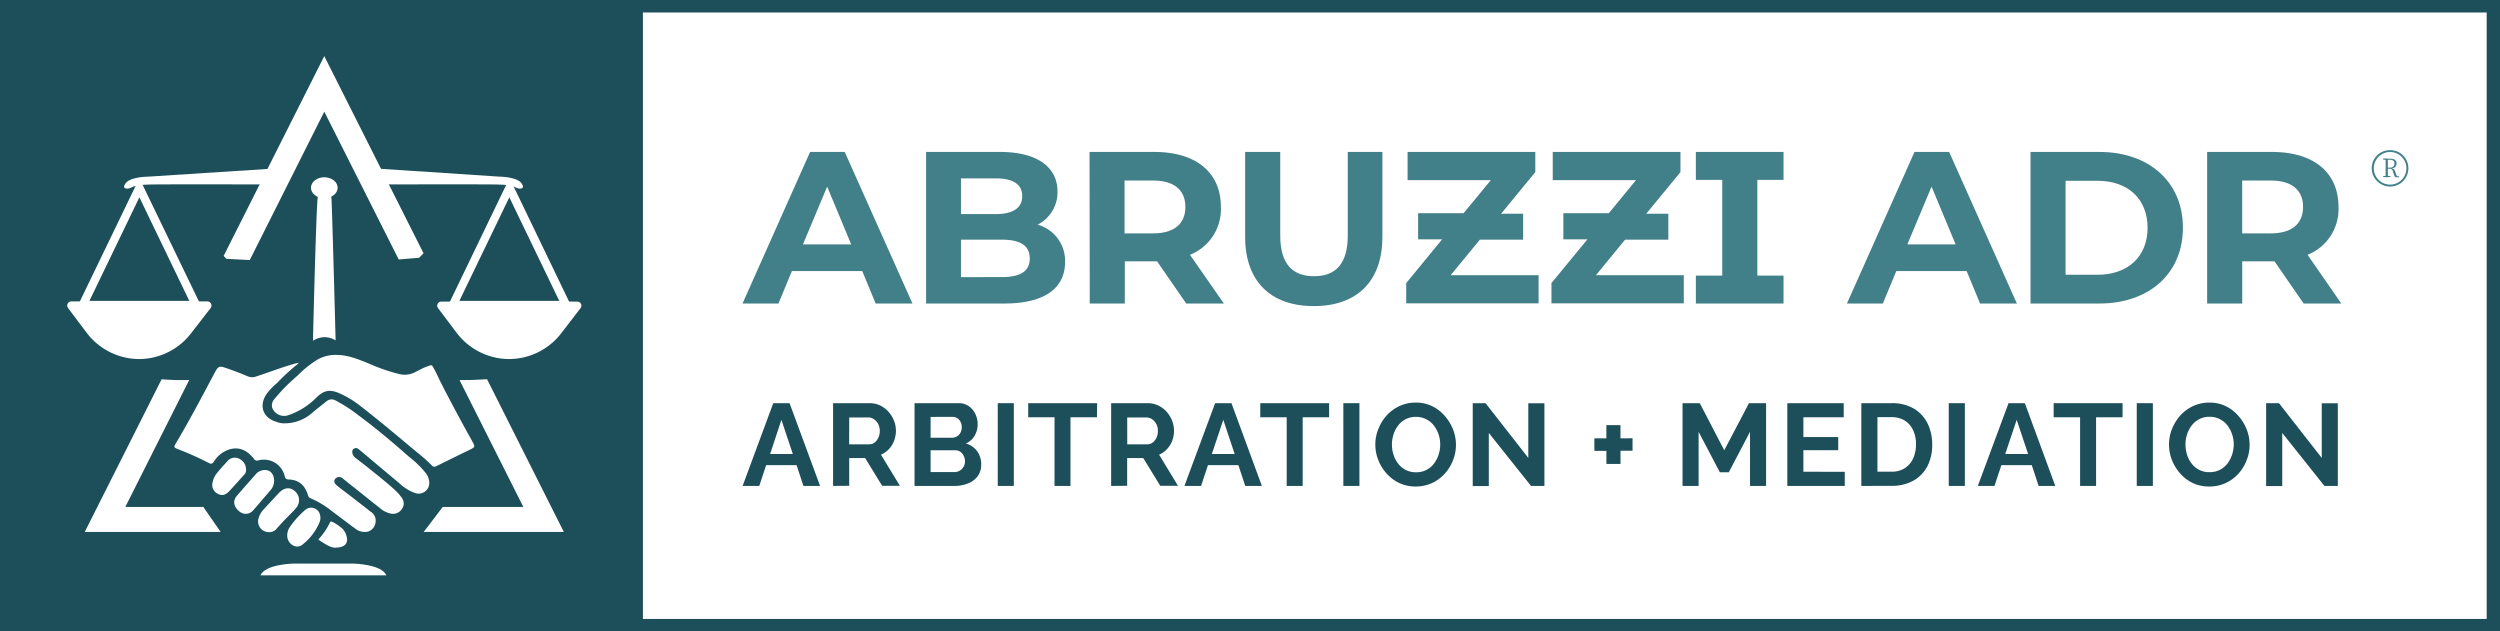 <svg xmlns="http://www.w3.org/2000/svg" viewBox="0 0 600.55 151.68"><rect x="0" y="0" width="600.55" height="151.68" fill="#333333" stroke="none"/><defs><style>.cls-1{fill:#1d4f5b;}.cls-2{fill:#fff;}.cls-3{fill:#417f89;}</style></defs><g id="Layer_2" data-name="Layer 2"><g id="Layer_1-2" data-name="Layer 1"><path class="cls-1" d="M462.29,40.61a4.92,4.92,0,0,1,5,4.93,5,5,0,0,1-10,0A4.92,4.92,0,0,1,462.29,40.61Zm0,9.4a4.45,4.45,0,1,0-4.46-4.47A4.45,4.45,0,0,0,462.29,50Zm-1.89-6.84v-.3h1v.23l-.05.12Zm1,4.45.93.05V48h-2v-.31l.93-.05Zm-.35-4.75h.6V48h-.6ZM464.72,48a3.47,3.47,0,0,1-.47,0c-.51,0-.68-.1-.78-.38L463,46.37a.8.8,0,0,0-.91-.68h-.75v-.3h.88a1.14,1.14,0,0,0,1.23-1.19c0-.57-.33-1-1.31-1h-.8v-.3h.91c1.18,0,1.78.48,1.78,1.33a1.41,1.41,0,0,1-1.46,1.36l-.05-.05c.68.08.88.28,1.06.78l.55,1.59-.28-.26.83.05Z"></path><rect class="cls-2" x="1.6" y="1.5" width="597.35" height="148.68"></rect><path class="cls-1" d="M600.55,151.68H0V0H600.55Zm-597.34-3H597.35V3H3.21Z"></path><path class="cls-3" d="M574.14,36.08a4.32,4.32,0,0,1,4.4,4.33,4.4,4.4,0,0,1-8.8,0A4.32,4.32,0,0,1,574.14,36.08Zm0,8.27a3.92,3.92,0,1,0-3.91-3.94A3.92,3.92,0,0,0,574.14,44.35Zm-1.65-6v-.26h.86v.2l-.05.11Zm.9,3.92.82,0v.27h-1.72v-.27l.81,0Zm-.31-4.18h.53v4.49h-.53Zm3.21,4.49a2.82,2.82,0,0,1-.42,0c-.44,0-.6-.09-.69-.33l-.37-1.11a.72.72,0,0,0-.8-.6h-.66v-.26h.77a1,1,0,0,0,1.08-1c0-.51-.28-.91-1.14-.91h-.71v-.26h.79c1,0,1.57.42,1.57,1.17a1.23,1.23,0,0,1-1.28,1.19l0,0c.59.07.77.24.93.69l.48,1.39-.24-.22.73,0Z"></path><rect class="cls-1" x="1.5" y="1.5" width="152.94" height="148.68"></rect><rect class="cls-1" x="95.97" y="85.07" width="11.83" height="6.24"></rect><path class="cls-1" d="M25.23,124.78Q51.57,72.46,77.9,20.15q26.34,52.32,52.67,104.63Z"></path><path class="cls-2" d="M68.38,101.69a10,10,0,0,0,6.73-2.62c1.11-.93,2.26-1.82,3.4-2.73a1.88,1.88,0,0,1,2.19-.08,34.88,34.88,0,0,1,5.4,3.5c4.24,3.13,8.26,6.52,12.19,10a23.06,23.06,0,0,1,3.83,3.69,4.07,4.07,0,0,1,1,2.42,2.56,2.56,0,0,1-3.37,2.58,11,11,0,0,1-4-2.53c-3.08-2.54-6.13-5.13-9.19-7.69-.5-.42-1-.9-1.69-.34-.47.42-.24,1.48.4,2,1.09.88,2.23,1.7,3.31,2.58,2.16,1.76,4.37,3.45,6.4,5.35a9.55,9.55,0,0,1,1.58,1.84,2.19,2.19,0,0,1,0,2.58A2.52,2.52,0,0,1,94,123.4,5.82,5.82,0,0,1,91.2,122c-2.94-2.32-5.86-4.67-8.79-7a1.26,1.26,0,0,0-1.86,0c-.52.65-.1,1.22.36,1.61,1.07.9,2.22,1.71,3.33,2.57,1.59,1.24,3.2,2.46,4.78,3.73a2.46,2.46,0,0,1,1.2,2.48,2.67,2.67,0,0,1-1.78,2.3,3.62,3.62,0,0,1-3.12-.72c-1.81-1.32-3.57-2.69-5.35-4a22.6,22.6,0,0,0-5.42-3.3A1,1,0,0,1,74,119c-.69-2.31-2.11-3.75-4.67-3.82a.89.89,0,0,1-.93-.78A5.13,5.13,0,0,0,62,110.61a.87.87,0,0,1-1-.39c-1.42-1.79-3.19-2.93-5.61-2.34a6.74,6.74,0,0,0-4,3c-.39.56-.66.64-1.27.32a73,73,0,0,0-7.34-3.29c-1.06-.43-1.07-.52-.48-1.51,3.19-5.35,6.08-10.86,9-16.35,1.2-2.25,1.2-2.28,3.59-1.44q2.36.82,4.64,1.8a2.75,2.75,0,0,0,2.09,0c3.08-1,6.09-2.19,9.21-3.06.29-.08.6-.12.9-.18a1.87,1.87,0,0,1-.69.65A51.16,51.16,0,0,0,66.56,92a14.72,14.72,0,0,0-2.69,2.88c-1.67,2.77-.61,5.53,2.51,6.44A4.75,4.75,0,0,0,68.38,101.69Z"></path><path class="cls-2" d="M80.91,85.26c2.66,0,5.37,1.11,8.07,2.23a42.53,42.53,0,0,0,7,2.38,5.34,5.34,0,0,0,3.6-.4c1-.5,2-1.08,3.13-1.48s1-.38,1.54.58,1,2,1.48,3c2.44,4.8,5,9.55,7.62,14.27.86,1.55.86,1.53-.68,2.28q-3.87,1.88-7.72,3.8c-.5.25-.77.36-1.28-.18a40,40,0,0,0-3.58-3.16c-4.45-3.71-8.88-7.46-13.45-11a22.91,22.91,0,0,0-5.31-3.19c-2.15-.9-3.59-.59-5.27,1.06a17.19,17.19,0,0,1-6.75,4.27,3.07,3.07,0,0,1-3.94-1.82,2.33,2.33,0,0,1,.59-2.09,44.09,44.09,0,0,1,5.52-5.58,25,25,0,0,1,4.64-3.76A8.78,8.78,0,0,1,80.91,85.26Z"></path><path class="cls-2" d="M64.58,127.83a2.57,2.57,0,0,1-2.48-3.29,5.07,5.07,0,0,1,1.22-2.15q1.83-2,3.71-4c1.2-1.26,2.57-1.44,3.7-.49a2.84,2.84,0,0,1,.5,4c-.91,1.13-2,2.09-3,3.15-.6.62-1.16,1.27-1.75,1.91A2.2,2.2,0,0,1,64.58,127.83Z"></path><path class="cls-2" d="M65.85,115.62a3.55,3.55,0,0,1-1,2.28c-1.31,1.54-2.62,3.08-3.95,4.6a2.34,2.34,0,0,1-3.44.32c-1.35-1.13-1.59-2.49-.57-3.7,1.46-1.73,3-3.42,4.48-5.12a2.91,2.91,0,0,1,2.5-1.08C65.1,113,65.88,114.09,65.85,115.62Z"></path><path class="cls-2" d="M69,128.61a3.59,3.59,0,0,1,.62-2,21.8,21.8,0,0,1,3.78-4.18,2.17,2.17,0,0,1,3.46,1.2,2.76,2.76,0,0,1-.1,1.82,13.18,13.18,0,0,1-3.93,5.23,2,2,0,0,1-2.48.31A2.66,2.66,0,0,1,69,128.61Z"></path><path class="cls-2" d="M59.11,112.88a1.53,1.53,0,0,1-.48,1.19c-1.16,1.28-2.31,2.57-3.48,3.84-1,1.08-1.84,1.26-2.93.66a2.35,2.35,0,0,1-1.11-2.82,4.69,4.69,0,0,1,.93-2c.8-1,1.64-1.94,2.51-2.86a2.31,2.31,0,0,1,2.91-.69A2.88,2.88,0,0,1,59.11,112.88Z"></path><path class="cls-2" d="M80.43,131.56c-1,0-2.38-.89-3.75-1.8-.19-.12-.24-.18,0-.4a16.25,16.25,0,0,0,2.52-3.72c.17-.37.33-.47.71-.24A10.8,10.8,0,0,1,82.25,127a4,4,0,0,1,1,1.8C83.71,130.51,82.89,131.56,80.43,131.56Z"></path><path class="cls-2" d="M85,135.39H70.33s-6.61.15-7.76,2.81H92.81C91.65,135.54,85,135.39,85,135.39Z"></path><path class="cls-2" d="M80.62,81.77A5,5,0,0,0,77.88,81a5.1,5.1,0,0,0-2.7.87c.45-18.54.89-32.19,1.1-34a3.66,3.66,0,0,1,.72-2,1.17,1.17,0,0,1,.87-.35,1.58,1.58,0,0,1,1.31.74A3.66,3.66,0,0,1,79.64,48C79.74,49.75,80.14,63.28,80.62,81.77Z"></path><path class="cls-2" d="M81.11,45.1c0,1.39-1.44,2.51-3.21,2.51s-3.2-1.12-3.2-2.51,1.43-2.52,3.2-2.52S81.11,43.71,81.11,45.1Z"></path><path class="cls-2" d="M135.93,74.28H108.76a1,1,0,0,1-.85-.47,1,1,0,0,1,0-1l13.59-28.19a1,1,0,0,1,1.8,0l13.58,28.19a1,1,0,0,1-.05,1A1,1,0,0,1,135.93,74.28Zm-25.58-2h24l-12-24.88Z"></path><path class="cls-2" d="M110.38,79.19,106,73.39h32.67l-4.57,5.93A14.74,14.74,0,0,1,110.38,79.19Z"></path><path class="cls-2" d="M122.3,86.25h-.09a15.86,15.86,0,0,1-12.63-6.46h0L105.21,74a1,1,0,0,1-.09-1,1,1,0,0,1,.89-.55h32.67a1,1,0,0,1,.89.56,1,1,0,0,1-.1,1l-4.56,5.93A15.87,15.87,0,0,1,122.3,86.25Zm-11.12-7.66a13.88,13.88,0,0,0,11,5.66h.08a13.83,13.83,0,0,0,11-5.54l3.33-4.32H108Z"></path><path class="cls-2" d="M91.29,40.54l28.62,1.89s4.7,0,5.54,1.88c0,0,.65,1-.56,1s-.65-.93-5.76-1-27.86,0-27.86,0Z"></path><path class="cls-2" d="M47.06,74.28H19.89a1,1,0,0,1-.85-.47,1,1,0,0,1-.05-1L32.58,44.66a1,1,0,0,1,1.8,0L48,72.85a1,1,0,0,1-.05,1A1,1,0,0,1,47.06,74.28Zm-25.58-2h24l-12-24.88Z"></path><path class="cls-2" d="M21.51,79.19l-4.37-5.8H49.81l-4.57,5.93A14.74,14.74,0,0,1,21.51,79.19Z"></path><path class="cls-2" d="M33.43,86.25h-.09a15.87,15.87,0,0,1-12.63-6.46h0L16.35,74a1,1,0,0,1,.79-1.6H49.81A1,1,0,0,1,50.6,74L46,79.93A15.83,15.83,0,0,1,33.43,86.25ZM22.31,78.59a13.88,13.88,0,0,0,11.05,5.66h.07a13.86,13.86,0,0,0,11-5.54l3.33-4.32H19.15Z"></path><path class="cls-2" d="M65,40.54,35.66,42.43s-4.82,0-5.67,1.88c0,0-.67,1,.57,1s.66-.93,5.9-1,28.57,0,28.57,0Z"></path><path class="cls-2" d="M60,62.47,77.9,26.82,95.78,62.33l4.9-.41,1.06-1.08L77.9,13.48l-24.18,48c.23.23.46.46.68.7Z"></path><path class="cls-2" d="M106.35,121.78l-4.57,6h33.66L117,91.1c-2.28.16-4.48.22-6.61.21l15.33,30.47Z"></path><path class="cls-2" d="M48.84,121.78H30.1l15.35-30.5a59.85,59.85,0,0,1-6.63-.17L20.36,127.78H53Z"></path><path class="cls-3" d="M194.6,36.5h8.32l16.27,36.41h-8.84l-3.22-7.8h-16.9L187,72.91h-8.63Zm9.88,22.21L198.7,44.83l-5.82,13.88Z"></path><path class="cls-3" d="M222.47,36.5h17.78c9.1,0,13.78,3.8,13.78,9.47a8.71,8.71,0,0,1-4.78,8,9,9,0,0,1,6.6,9c0,6.3-5,9.94-14.56,9.94H222.47Zm16.74,14.93c4.11,0,6.35-1.46,6.35-4.32s-2.24-4.26-6.35-4.26h-8.37v8.58Zm1.46,15.13c4.37,0,6.7-1.35,6.7-4.47s-2.33-4.52-6.7-4.52h-9.83v9Z"></path><path class="cls-3" d="M261.73,36.5h15.55c10.13,0,16,5,16,13.21a11.8,11.8,0,0,1-7.43,11.5L294,72.91h-9.05l-7-10.14h-7.75V72.91h-8.42ZM277,56.06c5.15,0,7.75-2.39,7.75-6.35s-2.6-6.34-7.75-6.34h-6.86V56.06Z"></path><path class="cls-3" d="M299.11,56.89V36.5h8.43V56.58c0,6.91,3,9.77,8.11,9.77s8.11-2.86,8.11-9.77V36.5h8.32V56.89c0,10.71-6.13,16.64-16.48,16.64S299.11,67.6,299.11,56.89Z"></path><path class="cls-3" d="M337.8,68l8.63-10.51h-5.77V51.22h10.92l6.55-7.95h-20V36.5h30.68v4.84l-8.22,10h5.3v6.24H355.48l-7,8.53h21.12v6.76H337.8Z"></path><path class="cls-3" d="M372.69,68l8.64-10.51h-5.78V51.22h10.92L393,43.27h-20V36.5h30.68v4.84l-8.22,10h5.31v6.24H390.37l-7,8.53h21.11v6.76H372.69Z"></path><path class="cls-3" d="M407.38,66.2h6.34v-23h-6.34V36.5h21.06v6.71h-6.29v23h6.29v6.71H407.38Z"></path><path class="cls-3" d="M459.9,36.5h8.32l16.27,36.41h-8.84l-3.22-7.8h-16.9l-3.23,7.8h-8.63Zm9.88,22.21L464,44.83l-5.82,13.88Z"></path><path class="cls-3" d="M487.77,36.5H504.3c11.91,0,20.08,7.18,20.08,18.21s-8.17,18.2-20.08,18.2H487.77ZM503.89,66c7.23,0,12-4.32,12-11.28s-4.73-11.29-12-11.29h-7.7V66Z"></path><path class="cls-3" d="M530.2,36.5h15.55c10.14,0,16,5,16,13.21a11.8,11.8,0,0,1-7.43,11.5l8.11,11.7h-9.05l-7-10.14h-7.75V72.91H530.2Zm15.29,19.56c5.15,0,7.75-2.39,7.75-6.35s-2.6-6.34-7.75-6.34h-6.87V56.06Z"></path><path class="cls-1" d="M185.75,96.85h3.92L197,116.73h-4l-1.65-5h-7.3l-1.66,5h-4Zm4.7,12.21-2.74-8.21L185,109.06Z"></path><path class="cls-1" d="M200.12,116.73V96.85h8.79a5.79,5.79,0,0,1,2.53.56,6.41,6.41,0,0,1,2,1.51,6.81,6.81,0,0,1,1.31,2.13,6.5,6.5,0,0,1,.47,2.41,6.87,6.87,0,0,1-.44,2.42,6.1,6.1,0,0,1-1.24,2,5.65,5.65,0,0,1-1.91,1.34l4.54,7.48h-4.26l-4.09-6.67H204v6.67Zm3.86-10h4.84a2,2,0,0,0,1.29-.44,3,3,0,0,0,.9-1.16,3.88,3.88,0,0,0,.33-1.62,3.43,3.43,0,0,0-.39-1.67,3.21,3.21,0,0,0-1-1.13,2.24,2.24,0,0,0-1.3-.42H204Z"></path><path class="cls-1" d="M235.7,111.6a4.57,4.57,0,0,1-.86,2.82,5.43,5.43,0,0,1-2.34,1.72,8.61,8.61,0,0,1-3.21.59h-9.6V96.85h10.64a4,4,0,0,1,2.42.74,4.93,4.93,0,0,1,1.57,1.9,5.74,5.74,0,0,1,.54,2.43,5.47,5.47,0,0,1-.72,2.71,4.46,4.46,0,0,1-2.13,1.91,5,5,0,0,1,2.7,1.82A5.23,5.23,0,0,1,235.7,111.6Zm-12.15-11.45v5h5.15a2.25,2.25,0,0,0,2-1.17,2.6,2.6,0,0,0,.33-1.35,2.72,2.72,0,0,0-.3-1.31,2.27,2.27,0,0,0-.78-.87,2,2,0,0,0-1.11-.31Zm8.26,10.73a2.87,2.87,0,0,0-.31-1.36,2.46,2.46,0,0,0-.82-1,2,2,0,0,0-1.19-.35h-5.94v5.23h5.74a2.37,2.37,0,0,0,1.28-.35,2.57,2.57,0,0,0,1.24-2.22Z"></path><path class="cls-1" d="M239.68,116.73V96.85h3.86v19.88Z"></path><path class="cls-1" d="M263.51,100.24h-6.36v16.49h-3.83V100.24H247V96.85h16.55Z"></path><path class="cls-1" d="M266.92,116.73V96.85h8.8a5.82,5.82,0,0,1,2.53.56,6.53,6.53,0,0,1,2,1.51,7.2,7.2,0,0,1,1.31,2.13,6.49,6.49,0,0,1,.46,2.41,6.86,6.86,0,0,1-.43,2.42,6.12,6.12,0,0,1-1.25,2,5.52,5.52,0,0,1-1.9,1.34l4.54,7.48h-4.26l-4.09-6.67h-3.86v6.67Zm3.87-10h4.84a2,2,0,0,0,1.29-.44,3.12,3.12,0,0,0,.9-1.16,3.88,3.88,0,0,0,.33-1.62,3.43,3.43,0,0,0-.39-1.67,3.21,3.21,0,0,0-1-1.13,2.27,2.27,0,0,0-1.31-.42h-4.67Z"></path><path class="cls-1" d="M291.9,96.85h3.92l7.31,19.88h-4l-1.65-5h-7.3l-1.66,5h-4Zm4.69,12.21-2.73-8.21-2.75,8.21Z"></path><path class="cls-1" d="M319.28,100.24h-6.35v16.49h-3.84V100.24h-6.35V96.85h16.54Z"></path><path class="cls-1" d="M322.7,116.73V96.85h3.86v19.88Z"></path><path class="cls-1" d="M340.14,116.87a9.18,9.18,0,0,1-4-.84,9.43,9.43,0,0,1-3.05-2.28,10.6,10.6,0,0,1-2-3.25,10.15,10.15,0,0,1-.71-3.71,9.83,9.83,0,0,1,.75-3.8,10.73,10.73,0,0,1,2-3.22,9.81,9.81,0,0,1,3.08-2.24,9.19,9.19,0,0,1,3.91-.82,8.82,8.82,0,0,1,3.93.87,9.43,9.43,0,0,1,3,2.32,11.1,11.1,0,0,1,2,3.25,10.2,10.2,0,0,1,.7,3.69,9.89,9.89,0,0,1-.73,3.77,10.4,10.4,0,0,1-2,3.22,9.52,9.52,0,0,1-3.08,2.23A9.27,9.27,0,0,1,340.14,116.87Zm-5.77-10.08a7.73,7.73,0,0,0,.4,2.49,6.84,6.84,0,0,0,1.13,2.14,5.48,5.48,0,0,0,1.82,1.49,5.41,5.41,0,0,0,2.45.54,5.22,5.22,0,0,0,4.31-2.11,7,7,0,0,0,1.11-2.16,7.9,7.9,0,0,0,.38-2.39,7.63,7.63,0,0,0-.41-2.48,7.07,7.07,0,0,0-1.15-2.13,5.35,5.35,0,0,0-1.82-1.48,5.66,5.66,0,0,0-4.93,0,5.51,5.51,0,0,0-1.8,1.52,7,7,0,0,0-1.11,2.13A7.88,7.88,0,0,0,334.37,106.79Z"></path><path class="cls-1" d="M357.64,104v12.77h-3.86V96.85h3.08L367.13,110V96.88H371v19.85h-3.22Z"></path><path class="cls-1" d="M392.17,105.28v3h-2.89v3.16h-3.39V108.3H383v-3h2.88v-3.17h3.39v3.17Z"></path><path class="cls-1" d="M420.39,116.73v-13l-5.1,9.72h-2.15l-5.1-9.72v13h-3.86V96.85h4.14l5.88,11.31,5.94-11.31h4.11v19.88Z"></path><path class="cls-1" d="M443.15,113.34v3.39h-13.8V96.85H442.9v3.39h-9.69V105h8.37v3.14h-8.37v5.18Z"></path><path class="cls-1" d="M447.13,116.73V96.85h7.22a10.27,10.27,0,0,1,5.44,1.33,8.49,8.49,0,0,1,3.27,3.58,11.31,11.31,0,0,1,1.09,5A11,11,0,0,1,463,112a8.51,8.51,0,0,1-3.4,3.48,10.5,10.5,0,0,1-5.2,1.23Zm13.13-10a7.76,7.76,0,0,0-.7-3.4,5.43,5.43,0,0,0-2-2.3,5.93,5.93,0,0,0-3.2-.82H451v13.1h3.36a5.77,5.77,0,0,0,3.22-.85,5.46,5.46,0,0,0,2-2.36A8.08,8.08,0,0,0,460.26,106.76Z"></path><path class="cls-1" d="M468.13,116.73V96.85H472v19.88Z"></path><path class="cls-1" d="M482.49,96.85h3.92l7.31,19.88h-4l-1.65-5h-7.3l-1.66,5h-4Zm4.7,12.21-2.74-8.21-2.75,8.21Z"></path><path class="cls-1" d="M509.88,100.24h-6.36v16.49h-3.84V100.24h-6.35V96.85h16.55Z"></path><path class="cls-1" d="M513.29,116.73V96.85h3.87v19.88Z"></path><path class="cls-1" d="M530.74,116.87a9.2,9.2,0,0,1-4-.84,9.43,9.43,0,0,1-3-2.28,10.6,10.6,0,0,1-2-3.25,10.13,10.13,0,0,1-.7-3.71,10,10,0,0,1,.74-3.8,11.14,11.14,0,0,1,2-3.22,9.81,9.81,0,0,1,3.08-2.24,9.19,9.19,0,0,1,3.91-.82,8.79,8.79,0,0,1,3.93.87,9.43,9.43,0,0,1,3,2.32,10.89,10.89,0,0,1,2,3.25,10,10,0,0,1,.7,3.69,9.89,9.89,0,0,1-.73,3.77,10.4,10.4,0,0,1-2,3.22,9.41,9.41,0,0,1-3.08,2.23A9.19,9.19,0,0,1,530.74,116.87ZM525,106.79a8,8,0,0,0,.39,2.49,6.66,6.66,0,0,0,1.14,2.14,5.19,5.19,0,0,0,4.26,2,5.33,5.33,0,0,0,2.5-.57,5.52,5.52,0,0,0,1.82-1.54,7.22,7.22,0,0,0,1.1-2.16,7.9,7.9,0,0,0,.38-2.39,7.63,7.63,0,0,0-.41-2.48,7.27,7.27,0,0,0-1.14-2.13,5.45,5.45,0,0,0-1.82-1.48,5.24,5.24,0,0,0-2.43-.55,5.16,5.16,0,0,0-2.5.58,5.55,5.55,0,0,0-1.81,1.52,7.18,7.18,0,0,0-1.1,2.13A7.59,7.59,0,0,0,525,106.79Z"></path><path class="cls-1" d="M548.24,104v12.77h-3.87V96.85h3.08L557.73,110V96.88h3.86v19.85h-3.22Z"></path></g></g></svg>